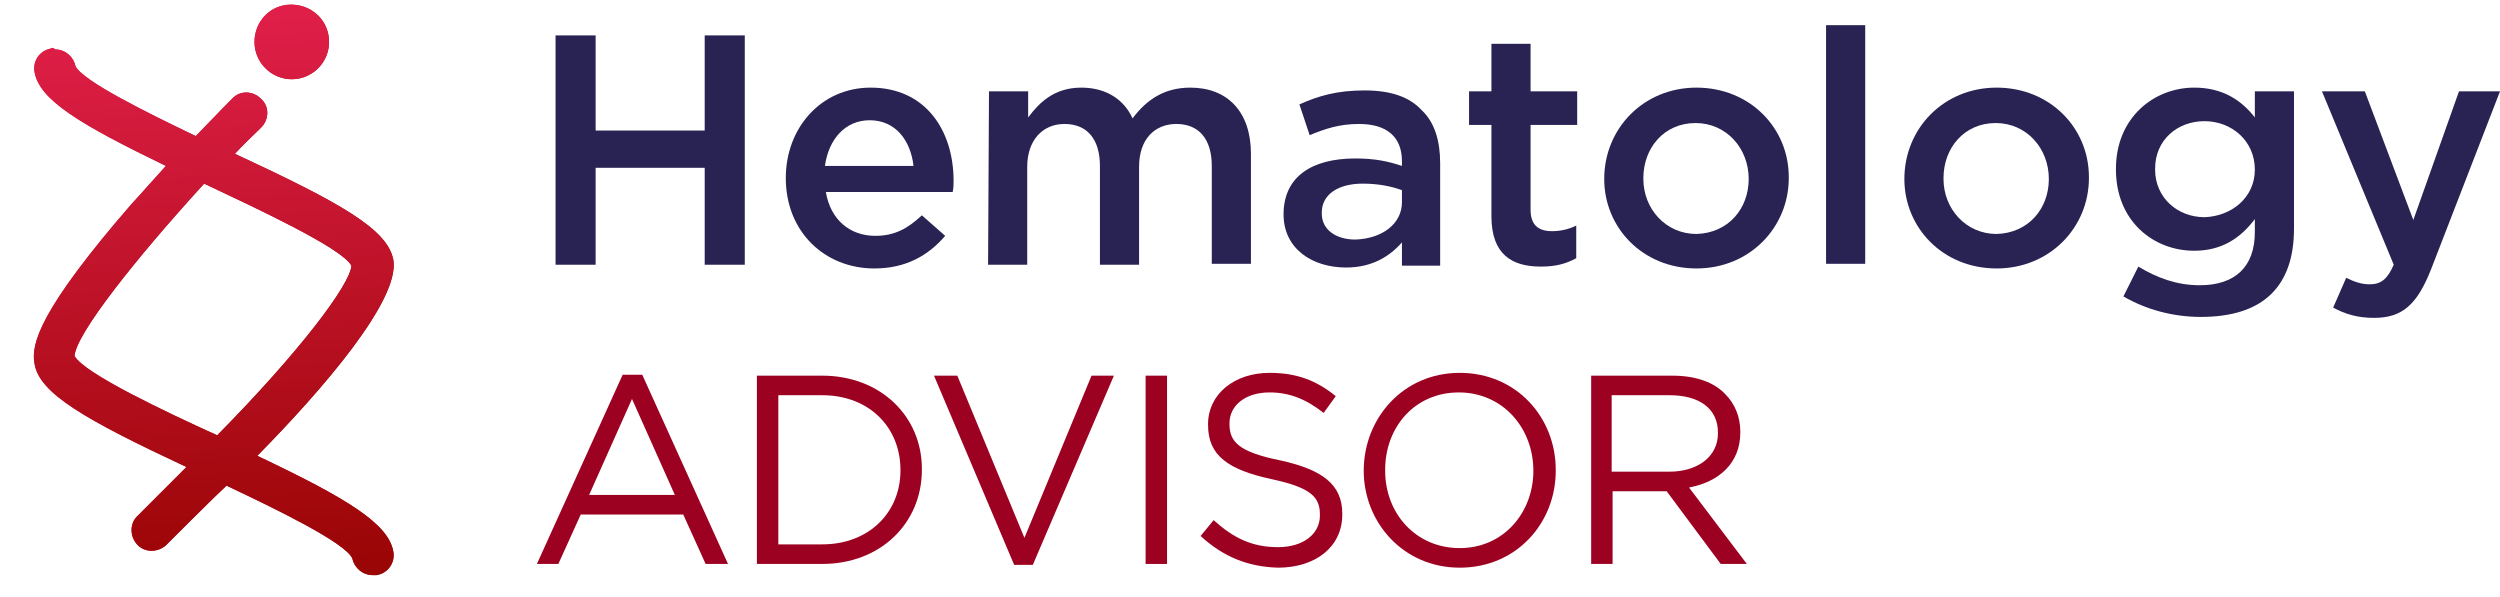 <?xml version="1.0" encoding="utf-8"?>
<!-- Generator: Adobe Illustrator 24.3.0, SVG Export Plug-In . SVG Version: 6.00 Build 0)  -->
<svg version="1.1" id="Layer_1" xmlns="http://www.w3.org/2000/svg" xmlns:xlink="http://www.w3.org/1999/xlink" x="0px" y="0px"
	 viewBox="0 0 268.2 64" style="enable-background:new 0 0 268.2 64;" xml:space="preserve">
<style type="text/css">
	.st0{fill:#292354;}
	.st1{fill:#9D0121;}
	.st2{fill:url(#SVGID_2_);}
	.st3{clip-path:url(#SVGID_4_);fill:url(#SVGID_6_);}
	.st4{fill:url(#SVGID_7_);}
	.st5{clip-path:url(#SVGID_9_);fill:url(#SVGID_10_);}
</style>
<g>
	<g>
		<path class="st0" d="M59.6,3.8h4.3V14h11.7V3.8h4.3v24.6h-4.3V18H63.9v10.4h-4.3V3.8z"/>
		<path class="st0" d="M84.3,19.1L84.3,19.1c0-5.4,3.8-9.7,9.1-9.7c5.9,0,8.9,4.6,8.9,10c0,0.4,0,0.8-0.1,1.2H88.6
			c0.5,3,2.6,4.7,5.3,4.7c2.1,0,3.5-0.8,5-2.2l2.5,2.2c-1.8,2.1-4.2,3.5-7.6,3.5C88.5,28.8,84.3,24.9,84.3,19.1z M98,17.8
			c-0.3-2.7-1.9-4.9-4.7-4.9c-2.6,0-4.4,2-4.8,4.9H98z"/>
		<path class="st0" d="M106.1,9.8h4.2v2.8c1.2-1.6,2.8-3.2,5.7-3.2c2.7,0,4.6,1.3,5.5,3.3c1.5-2,3.4-3.3,6.2-3.3
			c4,0,6.5,2.6,6.5,7.1v11.8H130V17.8c0-2.9-1.4-4.5-3.8-4.5c-2.3,0-4,1.6-4,4.6v10.5H118V17.8c0-2.9-1.4-4.5-3.8-4.5s-4,1.8-4,4.6
			v10.5H106L106.1,9.8L106.1,9.8z"/>
		<path class="st0" d="M137.7,23L137.7,23c0-4.1,3.1-6,7.7-6c2.1,0,3.5,0.3,5,0.8v-0.5c0-2.6-1.6-4-4.6-4c-2.1,0-3.6,0.5-5.3,1.2
			l-1.1-3.3c2-0.9,4-1.5,7-1.5c2.8,0,4.8,0.7,6.1,2.1c1.4,1.3,2,3.3,2,5.7v11h-4.1V26c-1.3,1.5-3.2,2.7-6,2.7
			C140.8,28.7,137.7,26.7,137.7,23z M150.4,21.7v-1.3c-1.1-0.4-2.5-0.7-4.2-0.7c-2.7,0-4.4,1.2-4.4,3.1v0.1c0,1.8,1.6,2.8,3.6,2.8
			C148.3,25.6,150.4,24,150.4,21.7z"/>
		<path class="st0" d="M160,23.2v-9.8h-2.4V9.8h2.4V4.7h4.2v5.1h5v3.6h-5v9.1c0,1.6,0.8,2.3,2.3,2.3c0.9,0,1.8-0.2,2.6-0.6v3.5
			c-1.1,0.6-2.2,0.9-3.8,0.9C162.2,28.6,160,27.3,160,23.2z"/>
		<path class="st0" d="M172.1,19.2L172.1,19.2c0-5.4,4.2-9.8,9.9-9.8c5.7,0,9.9,4.3,9.9,9.6v0.1c0,5.3-4.2,9.7-9.9,9.7
			C176.2,28.8,172.1,24.4,172.1,19.2z M187.6,19.2L187.6,19.2c0-3.3-2.4-6-5.7-6c-3.4,0-5.6,2.7-5.6,5.9v0.1c0,3.2,2.4,5.9,5.7,5.9
			C185.4,25,187.6,22.4,187.6,19.2z"/>
		<path class="st0" d="M195.9,2.7h4.2v25.6h-4.2V2.7z"/>
		<path class="st0" d="M204.3,19.2L204.3,19.2c0-5.4,4.2-9.8,9.9-9.8c5.7,0,9.9,4.3,9.9,9.6v0.1c0,5.3-4.2,9.7-9.9,9.7
			C208.4,28.8,204.3,24.4,204.3,19.2z M219.8,19.2L219.8,19.2c0-3.3-2.4-6-5.7-6c-3.4,0-5.6,2.7-5.6,5.9v0.1c0,3.2,2.4,5.9,5.7,5.9
			C217.6,25,219.8,22.4,219.8,19.2z"/>
		<path class="st0" d="M227.8,31.8l1.6-3.2c2,1.2,4.1,2,6.6,2c3.8,0,5.9-2,5.9-5.7v-1.4c-1.5,2-3.5,3.4-6.5,3.4
			c-4.4,0-8.4-3.2-8.4-8.7v-0.1c0-5.5,4.1-8.7,8.4-8.7c3.1,0,5.1,1.4,6.5,3.2V9.8h4.2v14.7c0,3.1-0.8,5.4-2.4,7
			c-1.7,1.7-4.3,2.5-7.6,2.5C233.1,34,230.2,33.2,227.8,31.8z M241.9,18.2L241.9,18.2c0-3.1-2.5-5.2-5.4-5.2s-5.3,2-5.3,5.1v0.1
			c0,3,2.4,5.1,5.3,5.1C239.4,23.2,241.9,21.2,241.9,18.2z"/>
		<path class="st0" d="M263.8,9.8h4.4l-7.4,19.1c-1.5,3.8-3.1,5.2-6.1,5.2c-1.8,0-3.1-0.4-4.4-1.1l1.4-3.2c0.8,0.4,1.6,0.7,2.5,0.7
			c1.2,0,1.9-0.5,2.6-2.1l-7.7-18.6h4.6l5.2,13.8L263.8,9.8z"/>
	</g>
	<g>
		<path class="st1" d="M66.8,40.2h2.1l9.2,20.3h-2.4l-2.4-5.3h-11l-2.4,5.3h-2.3L66.8,40.2z M72.4,53.1l-4.6-10.3l-4.6,10.3H72.4z"
			/>
		<path class="st1" d="M81.2,40.3h7c6.3,0,10.7,4.4,10.7,10v0.1c0,5.7-4.4,10.1-10.7,10.1h-7V40.3z M83.5,42.4v16h4.7
			c5.1,0,8.4-3.5,8.4-7.9v-0.1c0-4.5-3.3-8-8.4-8H83.5z"/>
		<path class="st1" d="M100.2,40.3h2.5l7.2,17.4l7.2-17.4h2.4l-8.7,20.3h-2L100.2,40.3z"/>
		<path class="st1" d="M122.9,40.3h2.3v20.2h-2.3V40.3z"/>
		<path class="st1" d="M128.8,57.5l1.4-1.7c2.1,1.9,4.1,2.9,6.9,2.9c2.7,0,4.5-1.4,4.5-3.4v-0.1c0-1.9-1-2.9-5.2-3.8
			c-4.6-1-6.8-2.5-6.8-5.8v-0.1c0-3.2,2.8-5.5,6.6-5.5c2.9,0,5,0.8,7.1,2.5l-1.3,1.8c-1.9-1.5-3.7-2.2-5.8-2.2
			c-2.6,0-4.3,1.4-4.3,3.3v0.1c0,1.9,1,3,5.5,3.9c4.5,1,6.6,2.6,6.6,5.7v0.1c0,3.5-2.9,5.7-6.9,5.7
			C133.8,60.8,131.2,59.7,128.8,57.5z"/>
		<path class="st1" d="M146.3,50.5L146.3,50.5c0-5.6,4.2-10.5,10.3-10.5s10.3,4.8,10.3,10.4v0.1c0,5.6-4.2,10.4-10.3,10.4
			S146.3,56,146.3,50.5z M164.5,50.5L164.5,50.5c0-4.6-3.3-8.4-8-8.4s-7.9,3.7-7.9,8.3v0.1c0,4.6,3.3,8.3,8,8.3S164.5,55,164.5,50.5
			z"/>
		<path class="st1" d="M170.7,40.3h8.7c2.5,0,4.5,0.7,5.7,2c1,1,1.6,2.4,1.6,4v0.1c0,3.3-2.3,5.3-5.5,5.9l6.2,8.2h-2.8l-5.8-7.8H173
			v7.8h-2.3L170.7,40.3L170.7,40.3z M179.1,50.6c3,0,5.2-1.6,5.2-4.1v-0.1c0-2.5-1.9-4-5.2-4h-6.2v8.2H179.1z"/>
	</g>
	<g>
		<g>
			
				<linearGradient id="SVGID_2_" gradientUnits="userSpaceOnUse" x1="27.3" y1="61.5" x2="35.242" y2="61.5" gradientTransform="matrix(1 0 0 -1 0 66)">
				<stop  offset="0" style="stop-color:#E5214E"/>
				<stop  offset="0.991" style="stop-color:#9A0505"/>
				<stop  offset="1" style="stop-color:#9A0505"/>
			</linearGradient>
			<path id="SVGID_1_" class="st2" d="M31.2,0.5c-2.2,0-3.9,1.8-3.9,4s1.8,4,4,4s4-1.8,4-4s-1.7-3.9-3.9-4H31.2z"/>
		</g>
		<g>
			<defs>
				<path id="SVGID_3_" d="M31.2,0.5c-2.2,0-3.9,1.8-3.9,4s1.8,4,4,4s4-1.8,4-4s-1.7-3.9-3.9-4H31.2z"/>
			</defs>
			<clipPath id="SVGID_4_">
				<use xlink:href="#SVGID_3_"  style="overflow:visible;"/>
			</clipPath>
			
				<linearGradient id="SVGID_6_" gradientUnits="userSpaceOnUse" x1="-166.578" y1="-366.63" x2="-165.695" y2="-366.63" gradientTransform="matrix(4.387 73.837 -73.837 4.387 -26309.277 13904.394)">
				<stop  offset="0" style="stop-color:#E5214E"/>
				<stop  offset="0.991" style="stop-color:#9A0505"/>
				<stop  offset="1" style="stop-color:#9A0505"/>
			</linearGradient>
			<polygon class="st3" points="35.2,0 35.7,8.4 27.3,8.9 26.8,0.5 			"/>
		</g>
	</g>
	<g>
		<g>
			
				<linearGradient id="SVGID_7_" gradientUnits="userSpaceOnUse" x1="3.629" y1="32.583" x2="42.241" y2="32.583" gradientTransform="matrix(1 0 0 -1 0 66)">
				<stop  offset="0" style="stop-color:#E5214E"/>
				<stop  offset="0.991" style="stop-color:#9A0505"/>
				<stop  offset="1" style="stop-color:#9A0505"/>
			</linearGradient>
			<path id="SVGID_5_" class="st4" d="M37.8,59.8L37.8,59.8L37.8,59.8z M8,38.2c0.1-2.3,6.5-10.4,13.9-18.5l0,0
				c5.5,2.6,14.8,6.9,15.8,8.8c-0.1,2-5.6,9.3-14.4,18.2C17.8,44.2,9.1,40.1,8,38.2 M8,7L8,7L8,7z M5.5,5.2c-1.2,0.2-2,1.3-1.8,2.5
				c0.5,3,4.8,5.6,14.1,10.1c-1.2,1.3-2.4,2.7-3.7,4.1C4.3,33.2,3.3,36.9,3.7,39c0.5,3.2,5.4,6,16.3,11.1c-0.5,0.5-4.7,4.7-5.2,5.2
				c-0.9,0.8-0.9,2.2-0.1,3.1s2.2,0.9,3.1,0.1c0.8-0.8,5.4-5.4,6.5-6.4c5.5,2.6,12.7,6.1,13.5,7.8c0.2,1,1.1,1.8,2.2,1.8
				c0.1,0,0.2,0,0.4,0c1.2-0.2,2-1.3,1.8-2.5c-0.5-3-4.9-5.7-14.6-10.3c7-7.1,15.3-16.7,14.6-21c-0.6-3.3-5.6-6.1-17-11.4
				c0.9-1,1.9-1.9,2.8-2.8s0.9-2.3,0-3.1c-0.9-0.9-2.3-0.9-3.1,0c0,0-1.6,1.6-3.9,4C15.6,12,8.9,8.7,8.1,7.1C7.9,6.1,7,5.3,5.9,5.3
				C5.7,5.1,5.6,5.1,5.5,5.2"/>
		</g>
		<g>
			<defs>
				<path id="SVGID_8_" d="M37.8,59.8L37.8,59.8L37.8,59.8z M8,38.2c0.1-2.3,6.5-10.4,13.9-18.5l0,0c5.5,2.6,14.8,6.9,15.8,8.8
					c-0.1,2-5.6,9.3-14.4,18.2C17.8,44.2,9.1,40.1,8,38.2 M8,7L8,7L8,7z M5.5,5.2c-1.2,0.2-2,1.3-1.8,2.5c0.5,3,4.8,5.6,14.1,10.1
					c-1.2,1.3-2.4,2.7-3.7,4.1C4.3,33.2,3.3,36.9,3.7,39c0.5,3.2,5.4,6,16.3,11.1c-0.5,0.5-4.7,4.7-5.2,5.2
					c-0.9,0.8-0.9,2.2-0.1,3.1s2.2,0.9,3.1,0.1c0.8-0.8,5.4-5.4,6.5-6.4c5.5,2.6,12.7,6.1,13.5,7.8c0.2,1,1.1,1.8,2.2,1.8
					c0.1,0,0.2,0,0.4,0c1.2-0.2,2-1.3,1.8-2.5c-0.5-3-4.9-5.7-14.6-10.3c7-7.1,15.3-16.7,14.6-21c-0.6-3.3-5.6-6.1-17-11.4
					c0.9-1,1.9-1.9,2.8-2.8s0.9-2.3,0-3.1c-0.9-0.9-2.3-0.9-3.1,0c0,0-1.6,1.6-3.9,4C15.6,12,8.9,8.7,8.1,7.1C7.9,6.1,7,5.3,5.9,5.3
					C5.7,5.1,5.6,5.1,5.5,5.2"/>
			</defs>
			<clipPath id="SVGID_9_">
				<use xlink:href="#SVGID_8_"  style="overflow:visible;"/>
			</clipPath>
			
				<linearGradient id="SVGID_10_" gradientUnits="userSpaceOnUse" x1="-166.578" y1="-366.497" x2="-165.695" y2="-366.497" gradientTransform="matrix(4.387 73.837 -73.837 4.387 -26309.277 13904.394)">
				<stop  offset="0" style="stop-color:#E5214E"/>
				<stop  offset="0.991" style="stop-color:#9A0505"/>
				<stop  offset="1" style="stop-color:#9A0505"/>
			</linearGradient>
			<polygon class="st5" points="42.8,2.8 46.3,61.5 3.5,64 0,5.3 			"/>
		</g>
	</g>
</g>
</svg>
